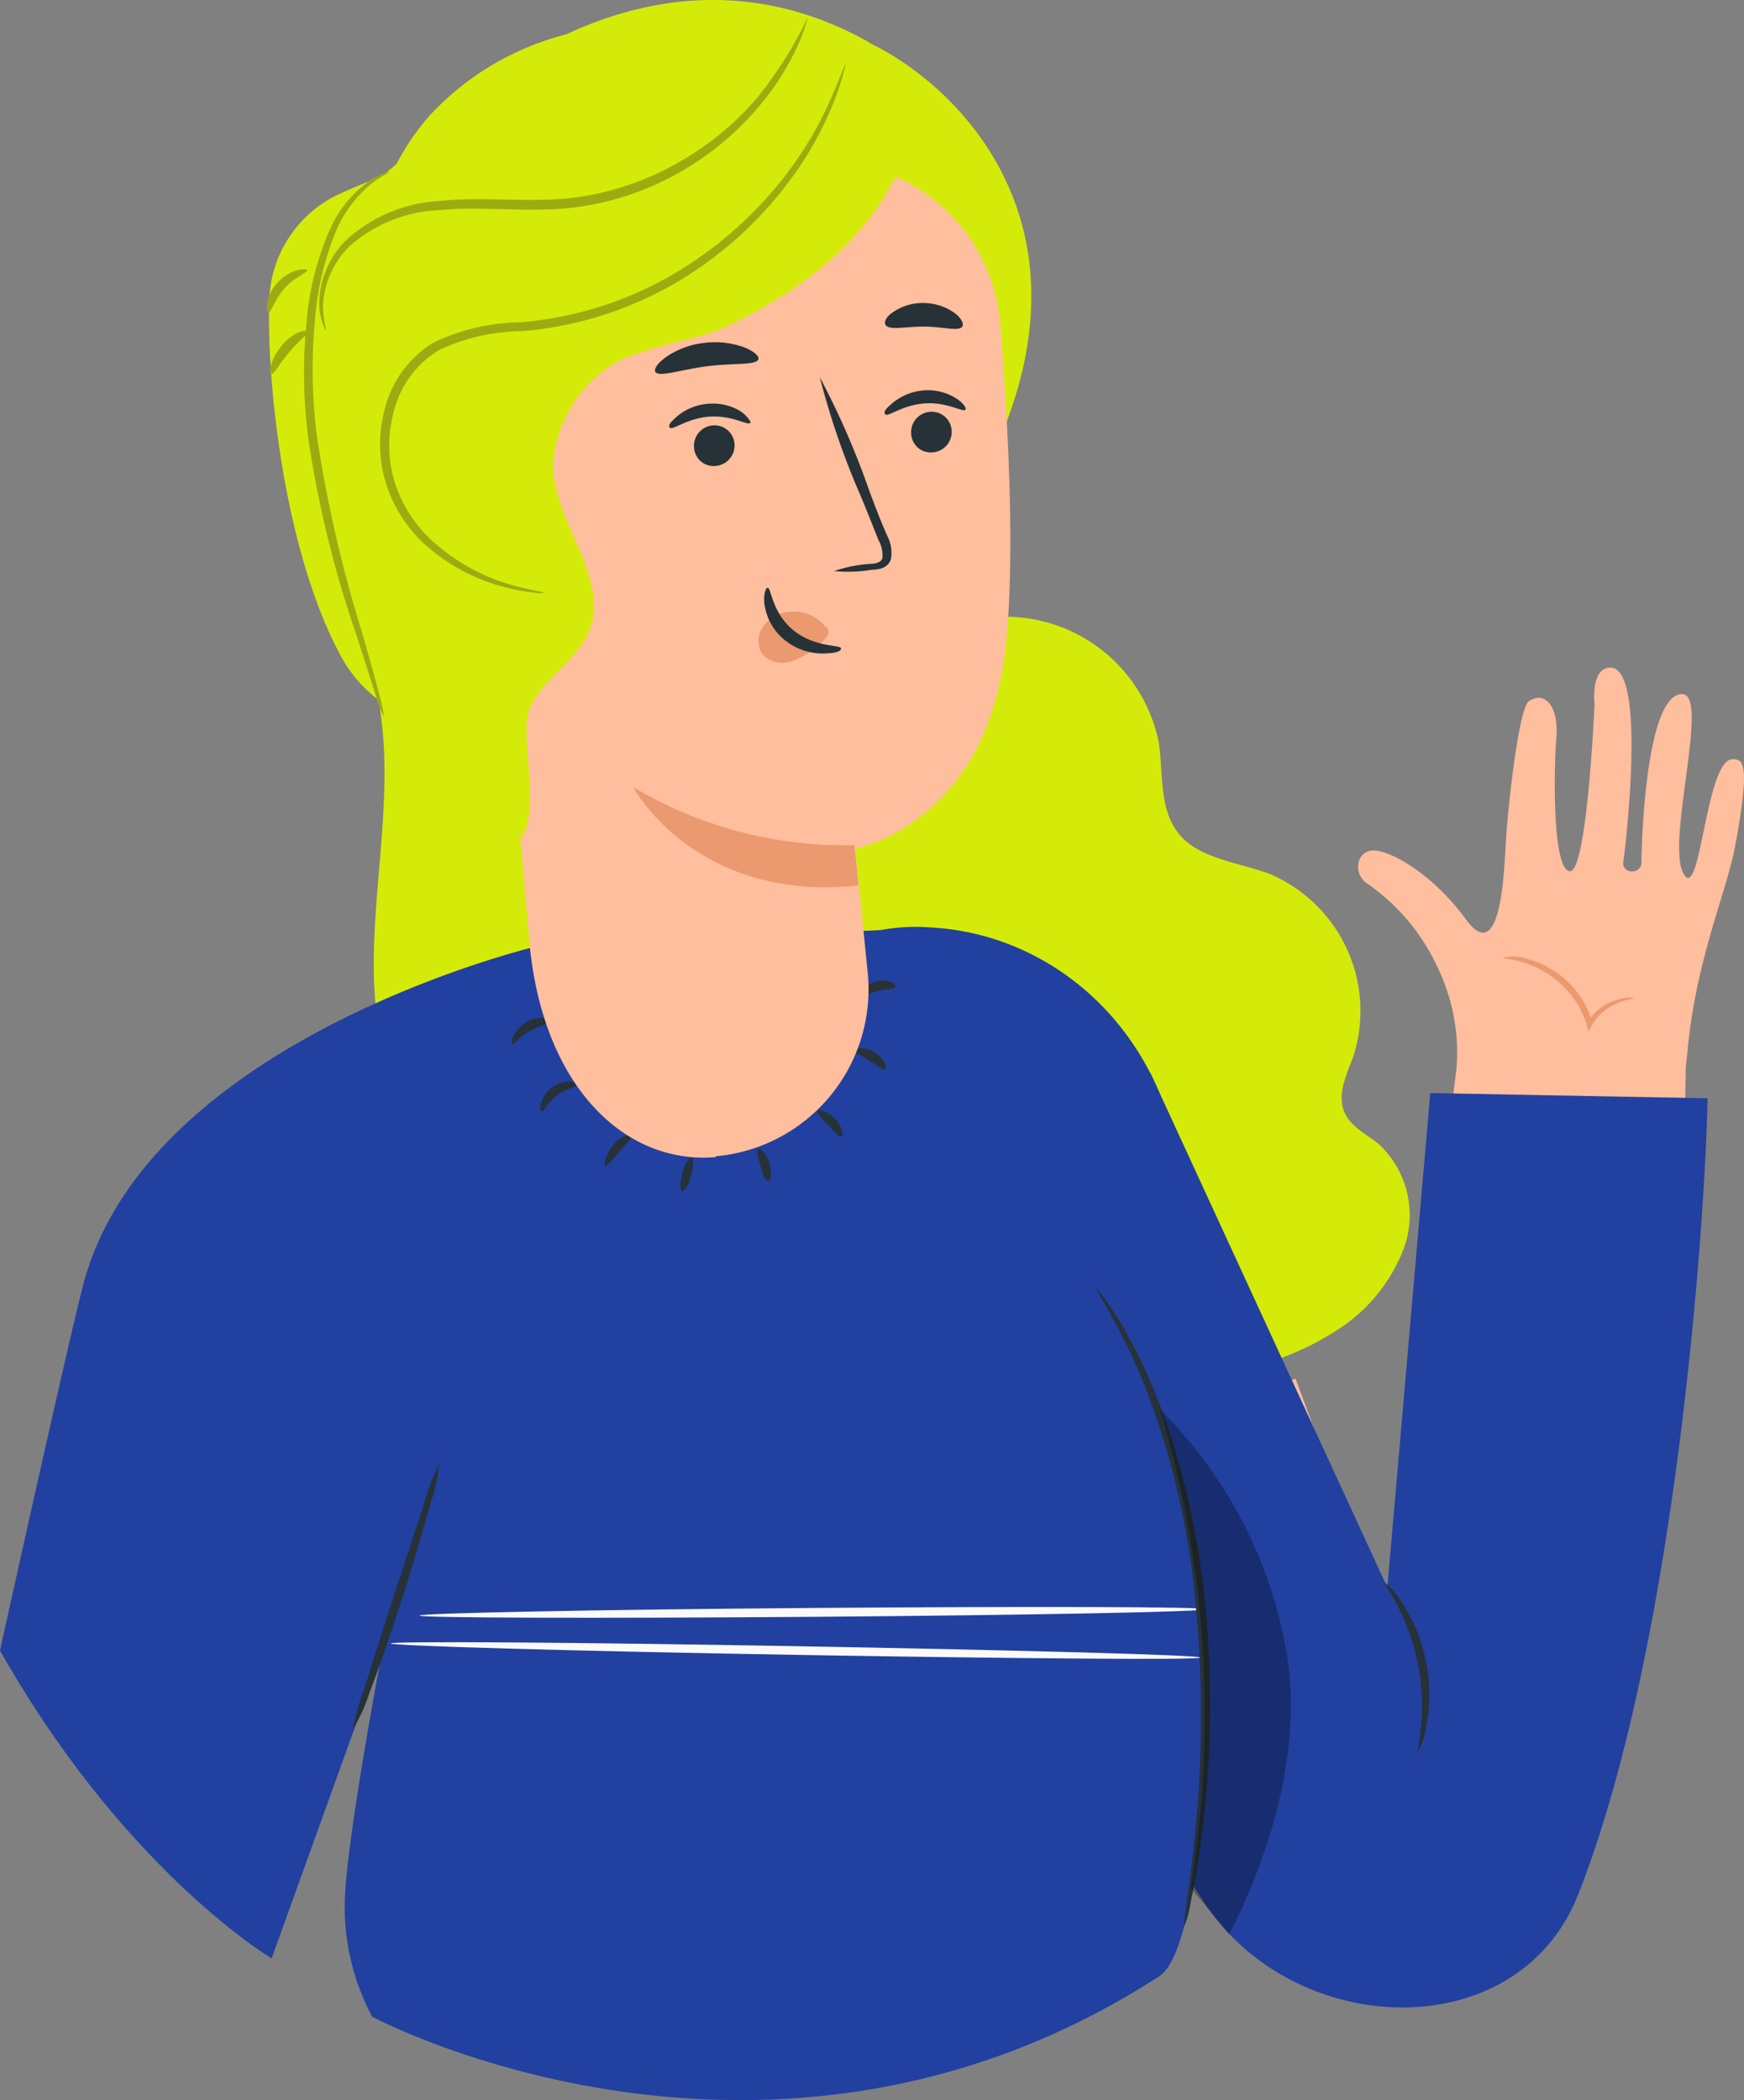 <svg id="person-3" xmlns="http://www.w3.org/2000/svg" width="319.792" height="385.049" viewBox="0 0 319.792 385.049">
  <rect x="0" y="0" width="319.792" height="385.049" fill="#808080" stroke="none"/>
  <path id="Path_1690" data-name="Path 1690" d="M584.551,496.879l16.8,45.261L614.072,439.9a36.029,36.029,0,0,0-3.719-18.928,37.808,37.808,0,0,0-4.582-7.339,39.008,39.008,0,0,0-7.837-7.372c-2.889-1.66-2.358-5.877.565-6.209s10.991,3.985,17.3,12.618,6.973-8,7.305-14.046,2.325-24.639,4.25-25.968c2.856-1.926,5.512.83,5.014,6.841s-.7,24.241,2.49,24.34,4.516-30.683,4.516-30.683-.764-6.641,2.922-6.641c6.641,0,2.789,32.576,2.358,35.664-.3,2.158,3.321,2.391,3.321,0s.664-30.749,7.438-30.816c5.18,0-2.922,26.831.233,32.841s4.084-21.053,9.065-20.887c1.859,0,3.321.365.465,15.806-1.494,8.268-6.94,20.223-8.634,36.527l-.432,4.184c-.332,20.156-2.69,96.1-21.02,142.323a37.457,37.457,0,0,1-65.882,6.641,351.722,351.722,0,0,1-35.764-69.734Z" transform="translate(-346.991 -244.104)" fill="#ffbe9d"/>
  <path id="Path_1691" data-name="Path 1691" d="M563.608,390.125a19.541,19.541,0,0,0-2.656.7,9.563,9.563,0,0,0-5.114,4.217l-.631,1.129-.365-1.229a15.5,15.5,0,0,0-2.457-4.915,17.733,17.733,0,0,0-8.5-6.276c-2.59-.93-4.383-.864-4.383-1.1a8.565,8.565,0,0,1,4.649.3,17.133,17.133,0,0,1,9.2,6.376,16.27,16.27,0,0,1,2.557,5.313h-1a9.432,9.432,0,0,1,5.878-4.317A4.649,4.649,0,0,1,563.608,390.125Z" transform="translate(-263.918 -207.083)" fill="#eb996e"/>
  <path id="Path_1692" data-name="Path 1692" d="M661.265,386.443A28.691,28.691,0,0,1,696.9,408.592c.83,5.645,0,12.021,3.62,16.6s10.792,5.247,16.6,7.372a27.3,27.3,0,0,1,15.508,33.306c-1.2,3.321-3.122,7.106-1.694,10.427,1.162,2.723,4.151,4.051,6.409,5.944a17.8,17.8,0,0,1,4.583,18.729,30.652,30.652,0,0,1-12.718,15.507,49.81,49.81,0,0,1-56.219-1.727c-7.77-5.878-14.212-14.345-23.709-16.6-11.323-2.524-22.182,4.815-33.373,7.77a48.715,48.715,0,0,1-40.944-8.6,56.949,56.949,0,0,1-21.186-36.527c-2.69-17.4,2.159-35.166.93-52.732-.8-10.759-3.852-21.485-2.424-32.177s9.431-21.783,20.223-21.551" transform="translate(-484.407 -272.372)" fill="#d4eb09"/>
  <path id="Path_1693" data-name="Path 1693" d="M612.6,392.692l-7.87,90.654L561.2,388.84,535.46,471.524a348.925,348.925,0,0,0,35.8,69.734c16.6,25,57.315,26.4,68.406-1.494,18.3-46.224,23.444-125.953,23.776-146.109Z" transform="translate(-350.333 -192.284)" fill="#2240a0"/>
  <path id="Path_1694" data-name="Path 1694" d="M775.491,573.21c9.962-6.376,12.22-79.928,5.712-119.843l-2.457-15.142c4.45-28.724-16.6-55.887-45.526-57.315a34.806,34.806,0,0,0-8.8.5l-63.392,3.055s-70.73,16.869-82.784,61.665C575.587,456.09,562.9,513.5,562.9,513.5c22.946,40.545,49.81,56.451,49.81,56.451l20.256-56.219s-6.176,32.377-6.807,44.729a42.875,42.875,0,0,0,4.981,22.182S703.93,619.566,775.491,573.21Z" transform="translate(-562.902 -210.886)" fill="#2240a0"/>
  <path id="Path_1695" data-name="Path 1695" d="M605.5,459.25a31.241,31.241,0,0,0,3.122-6.874c1.66-4.317,3.785-10.394,5.944-17.135s3.985-12.918,5.18-17.4a31.674,31.674,0,0,0,1.627-7.372,39.6,39.6,0,0,0-2.69,7.04c-1.627,4.981-3.52,10.792-5.645,17.234s-3.918,12.286-5.479,17.267a39.834,39.834,0,0,0-2.059,7.239Z" transform="translate(-540.847 -142.088)" fill="#263238"/>
  <path id="Path_1696" data-name="Path 1696" d="M556.965,448.36a10.493,10.493,0,0,0,1.727-4.749,30.315,30.315,0,0,0,0-11.921,30.781,30.781,0,0,0-4.549-11.058,11.421,11.421,0,0,0-3.32-3.653,40.18,40.18,0,0,1,6.209,31.28Z" transform="translate(-297.189 -126.98)" fill="#263238"/>
  <path id="Path_1697" data-name="Path 1697" d="M563.18,419.951c0,.432,32.277.531,72.059.232s72.092-.93,72.092-1.395-32.277-.531-72.092-.232S563.18,419.52,563.18,419.951Z" transform="translate(-486.273 -123.742)" fill="#fafafa"/>
  <path id="Path_1698" data-name="Path 1698" d="M563.45,420.548c0,.432,33.207,1.395,74.25,2.092s74.25.963,74.25.5-33.207-1.361-74.217-2.092S563.483,420.116,563.45,420.548Z" transform="translate(-491.79 -119.225)" fill="#fafafa"/>
  <path id="Path_1699" data-name="Path 1699" d="M578.984,517.664a20.493,20.493,0,0,0,1.2-4.583c.631-2.989,1.461-7.372,2.092-12.785a187.911,187.911,0,0,0,.432-42.7,151.74,151.74,0,0,0-4.284-23.245c-1-3.487-1.926-6.807-3.121-9.962a75.54,75.54,0,0,0-3.321-8.3c-1.029-2.524-2.325-4.649-3.321-6.641a37.339,37.339,0,0,0-2.922-4.782,23.433,23.433,0,0,0-2.789-3.852c-.332.232,3.653,5.745,7.936,15.707a144.838,144.838,0,0,1,10.095,41.375,213.939,213.939,0,0,1,0,42.372c-.5,5.413-1.129,9.763-1.528,12.785a28.289,28.289,0,0,0-.465,4.616Z" transform="translate(-361.812 -164.506)" fill="#263238"/>
  <path id="Path_1700" data-name="Path 1700" d="M583.259,391.1c-.2.465.863,1.328,1.992,2.524s1.926,2.291,2.391,2.125.233-1.86-1.162-3.321S583.425,390.765,583.259,391.1Z" transform="translate(-433.397 -187.368)" fill="#263238"/>
  <path id="Path_1701" data-name="Path 1701" d="M580.844,387.973c0,.5,1.361.9,2.723,1.793s2.391,1.86,2.822,1.627,0-1.992-1.893-3.121S580.811,387.508,580.844,387.973Z" transform="translate(-424.142 -195.335)" fill="#263238"/>
  <path id="Path_1702" data-name="Path 1702" d="M580.474,386.288c.4.3,1.428-.4,2.823-.7s2.623-.166,2.822-.6-1.2-1.561-3.321-1.1S579.909,386.055,580.474,386.288Z" transform="translate(-421.912 -204.01)" fill="#263238"/>
  <path id="Path_1703" data-name="Path 1703" d="M589.18,399c.465,0,.8-1.528.232-3.321s-1.727-2.823-2.092-2.557,0,1.561.432,3.088S588.682,399.03,589.18,399Z" transform="translate(-448.317 -182.45)" fill="#263238"/>
  <path id="Path_1704" data-name="Path 1704" d="M591.8,399.746c.465,0,1.2-1.162,1.66-2.856s.432-3.321,0-3.321-1.2,1.162-1.627,2.856S591.335,399.614,591.8,399.746Z" transform="translate(-466.71 -181.307)" fill="#263238"/>
  <path id="Path_1705" data-name="Path 1705" d="M595.078,397.855c.465.166,1.3-1.162,2.491-2.524s2.358-2.358,2.125-2.823-1.992,0-3.321,1.694S594.646,397.855,595.078,397.855Z" transform="translate(-484.034 -184.164)" fill="#263238"/>
  <path id="Path_1706" data-name="Path 1706" d="M598.173,394.794c.5,0,1.129-1.66,2.856-2.922s3.52-1.461,3.586-1.959-2.324-1.162-4.616.6S597.642,394.96,598.173,394.794Z" transform="translate(-498.852 -191.066)" fill="#263238"/>
  <path id="Path_1707" data-name="Path 1707" d="M599.5,390.642c.465,0,1.395-1.395,3.321-2.457s3.553-1.262,3.653-1.727-2.192-1.229-4.549.266S599.037,390.576,599.5,390.642Z" transform="translate(-505.528 -199.233)" fill="#263238"/>
  <g id="Group_1092" data-name="Group 1092" transform="translate(212.755 258.486)" opacity="0.3">
    <path id="Path_1708" data-name="Path 1708" d="M564.046,495.155a195.715,195.715,0,0,0-5.578-87.665,82.22,82.22,0,0,1,23.244,45.028c2.723,16.968-2.789,35.83-10.593,51.138Z" transform="translate(-558.468 -407.49)"/>
  </g>
  <path id="Path_1709" data-name="Path 1709" d="M690.808,406.617c15.574-38.486-7.106-61.665-21.75-69.9-8.7-4.915-18.994-5.878-28.923-6.044A103.7,103.7,0,0,0,610.98,333.7a51.369,51.369,0,0,0-25.17,14.843c-11.656,13.083-14.047,32.343-12.652,50.076a142.992,142.992,0,0,0,18.5,59.506,14.912,14.912,0,0,0,5.18,5.977,5.247,5.247,0,0,0,7.007-1.362" transform="translate(-506.943 -327.446)" fill="#d4eb09"/>
  <path id="Path_1710" data-name="Path 1710" d="M619.619,521.114c-16.836,1.361-31.845-13.283-34.136-39.848L573.96,346.646l.8,9.3a10.659,10.659,0,0,1,9.3-11.058l52.2-6.143a32.343,32.343,0,0,1,35.63,29.886c1.627,20.522,2.79,45.593.7,60.934-4.284,30.849-27.329,34.967-27.329,34.967l2.258,22.315a30.75,30.75,0,0,1-27.761,34.1Z" transform="translate(-488.453 -308.95)" fill="#ffbe9d"/>
  <path id="Path_1711" data-name="Path 1711" d="M583.147,386.011a25.538,25.538,0,0,1,6.641-1.328c1.063,0,2.059-.332,2.225-1.1a5.712,5.712,0,0,0-.764-3.321c-1.029-2.623-2.125-5.38-3.321-8.235a144.311,144.311,0,0,1-7.405-21.551,147.8,147.8,0,0,1,9.1,20.887c1.1,2.922,2.125,5.645,3.321,8.3a6.643,6.643,0,0,1,.6,4.25,2.69,2.69,0,0,1-1.693,1.594,6.642,6.642,0,0,1-1.826.266,26.307,26.307,0,0,1-6.874.232Z" transform="translate(-430.198 -281.304)" fill="#263238"/>
  <path id="Path_1712" data-name="Path 1712" d="M622.885,383.736A75.646,75.646,0,0,1,582.34,373.11s11.191,21.186,41.309,18.031Z" transform="translate(-466.216 -228.788)" fill="#eb996e"/>
  <path id="Path_1713" data-name="Path 1713" d="M596.262,366.219a7.4,7.4,0,0,0-6.641-2.756,6.641,6.641,0,0,0-4.716,2.623,4.517,4.517,0,0,0-.232,5.081,5.015,5.015,0,0,0,5.479,1.328,14.977,14.977,0,0,0,5.28-3.321,4.652,4.652,0,0,0,1.162-1.262,1.461,1.461,0,0,0,0-1.561" transform="translate(-444.907 -251.285)" fill="#eb996e"/>
  <path id="Path_1714" data-name="Path 1714" d="M583.953,362.1c.664,0,.764,4.549,4.682,7.77s8.733,2.69,8.767,3.321-1.063.9-3.088.963a11.026,11.026,0,0,1-7.306-2.524,10.194,10.194,0,0,1-3.653-6.641C583.156,363.2,583.654,362.067,583.953,362.1Z" transform="translate(-443.19 -254.339)" fill="#263238"/>
  <path id="Path_1715" data-name="Path 1715" d="M606.829,351.658c-.4,1.162-4.549.664-9.431,1.3s-8.8,2.059-9.464,1.029c-.3-.5.365-1.594,1.959-2.723a15.408,15.408,0,0,1,6.973-2.59,15.742,15.742,0,0,1,7.405.83C606.065,350.23,606.995,351.126,606.829,351.658Z" transform="translate(-467.759 -285.802)" fill="#263238"/>
  <path id="Path_1716" data-name="Path 1716" d="M590.766,350.7c-.73.963-3.586,0-7.04,0s-6.376.731-7.04-.3c-.3-.465,0-1.461,1.395-2.358a9.563,9.563,0,0,1,5.711-1.66,9.962,9.962,0,0,1,5.645,1.893C590.667,349.239,591.065,350.236,590.766,350.7Z" transform="translate(-414.306 -290.823)" fill="#263238"/>
  <path id="Path_1717" data-name="Path 1717" d="M611.41,462.879a25.137,25.137,0,0,1-18.7-12.652c-11.058-20.289-13.748-52.433-13.283-65.052a22.149,22.149,0,0,1,13.283-20.156c6.641-3.055,7.306-2.258,12.419-7.671,23.245-24.54,54.26-36.527,83.78-20.223h0a16.9,16.9,0,0,1,7.206,20.82c-6.077,15.508-19.127,25.038-33.007,31.646-4.35,2.092-13.283,3.321-19.559,6.21A23.71,23.71,0,0,0,631.6,413.435c-1.129,10.892,10.327,21.319,6.641,31.546-2.159,5.778-8.6,8.866-11.025,14.544-2.059,4.782,2.026,17.434-1.395,23.61,0,0-11.224-18.264-14.113-20.256Z" transform="translate(-530.054 -329.648)" fill="#d4eb09"/>
  <path id="Path_1718" data-name="Path 1718" d="M584.018,355.763a3.752,3.752,0,0,1-3.321,4.051,3.586,3.586,0,0,1-4.084-3.321,3.752,3.752,0,0,1,3.321-4.085,3.653,3.653,0,0,1,4.085,3.354Z" transform="translate(-409.525 -276.891)" fill="#263238"/>
  <path id="Path_1719" data-name="Path 1719" d="M591.253,354.767c-.4.531-3.321-1.428-7.4-1.162s-6.807,2.524-7.272,2.026.166-1.129,1.395-2.158a10.193,10.193,0,0,1,5.778-2.258,9.762,9.762,0,0,1,5.944,1.561C590.988,353.671,591.486,354.534,591.253,354.767Z" transform="translate(-414.229 -279.647)" fill="#263238"/>
  <path id="Path_1720" data-name="Path 1720" d="M595.708,356.513a3.752,3.752,0,0,1-3.321,4.051,3.586,3.586,0,0,1-4.084-3.321,3.752,3.752,0,0,1,3.32-4.085,3.652,3.652,0,0,1,4.085,3.354Z" transform="translate(-461.033 -275.15)" fill="#263238"/>
  <path id="Path_1721" data-name="Path 1721" d="M603.166,355.478c-.432.531-3.321-1.428-7.405-1.162s-6.841,2.524-7.305,2.059.2-1.162,1.395-2.192a9.963,9.963,0,0,1,5.811-2.225,9.6,9.6,0,0,1,5.944,1.528C602.9,354.482,603.366,355.478,603.166,355.478Z" transform="translate(-465.591 -277.934)" fill="#263238"/>
  <path id="Path_1722" data-name="Path 1722" d="M613.2,430.166c0-.166-2.258-.365-6.177-1.494a36.527,36.527,0,0,1-14.777-8.4,24.8,24.8,0,0,1-6.276-9.73,23.242,23.242,0,0,1-.465-13.283,18.363,18.363,0,0,1,8.3-11.556,36.527,36.527,0,0,1,15.441-3.52,66.977,66.977,0,0,0,29.886-9.962,70.333,70.333,0,0,0,19.027-17.6,62.405,62.405,0,0,0,8.434-15.308,41.489,41.489,0,0,0,1.461-4.516,5.918,5.918,0,0,0,.332-1.627s-.83,2.125-2.424,5.878a67.5,67.5,0,0,1-8.767,14.843A71.793,71.793,0,0,1,638.3,370.86a66.412,66.412,0,0,1-29.388,9.7,37.79,37.79,0,0,0-16.138,3.785,19.924,19.924,0,0,0-8.966,12.619,24.34,24.34,0,0,0,.631,14.013,25.831,25.831,0,0,0,6.641,10.128,34.832,34.832,0,0,0,15.441,8.169,31.3,31.3,0,0,0,4.682.83,6.277,6.277,0,0,0,1.993.067Z" transform="translate(-513.379 -321.475)" fill="#9cac10"/>
  <path id="Path_1723" data-name="Path 1723" d="M586.458,388.021a23.6,23.6,0,0,1-.631-4.549,16.6,16.6,0,0,1,4.848-10.958,26.565,26.565,0,0,1,16.6-6.641c6.907-.73,14.677.332,22.946-.3a52.431,52.431,0,0,0,22.016-7.206,53.6,53.6,0,0,0,14.279-12.386,48.027,48.027,0,0,0,6.641-10.858,29.686,29.686,0,0,0,1.229-3.321,5.357,5.357,0,0,0,.3-1.162,74.545,74.545,0,0,1-9.1,14.478,53.3,53.3,0,0,1-14.179,11.788,51.769,51.769,0,0,1-21.319,6.873c-8,.631-15.807-.4-22.979.432a27.2,27.2,0,0,0-17.334,7.472,16.6,16.6,0,0,0-4.616,11.822,12.338,12.338,0,0,0,.7,3.321A3.952,3.952,0,0,0,586.458,388.021Z" transform="translate(-526.62 -327.346)" fill="#9cac10"/>
  <path id="Path_1724" data-name="Path 1724" d="M623.872,339.13a2.836,2.836,0,0,0-1.029.3,11.49,11.49,0,0,0-2.79,1.527,21.683,21.683,0,0,0-7.173,9.032,52.836,52.836,0,0,0-4.151,16.6,94.308,94.308,0,0,0,.232,20.92,201.041,201.041,0,0,0,8.966,36.76l3.487,10.892a21.57,21.57,0,0,0,1.494,3.918,21.072,21.072,0,0,0-.863-4.118c-.664-2.623-1.727-6.409-3.055-11.058a241.925,241.925,0,0,1-8.4-36.527,95.534,95.534,0,0,1-.365-20.555,53.726,53.726,0,0,1,3.686-16.271,22.647,22.647,0,0,1,6.442-9C622.544,339.827,623.972,339.3,623.872,339.13Z" transform="translate(-552.511 -307.644)" fill="#9cac10"/>
  <path id="Path_1725" data-name="Path 1725" d="M612.941,355.862c.465.2,1.594-1.926,3.321-4.018s3.653-3.321,3.321-3.786-2.756.166-4.782,2.69S612.542,355.7,612.941,355.862Z" transform="translate(-563.264 -287.251)" fill="#9cac10"/>
  <path id="Path_1726" data-name="Path 1726" d="M613.066,352.466c.531,0,1.1-2.358,2.955-4.45s4.317-2.922,4.151-3.321-2.989-.332-5.413,2.258S612.668,352.5,613.066,352.466Z" transform="translate(-563.854 -295.145)" fill="#9cac10"/>
</svg>
